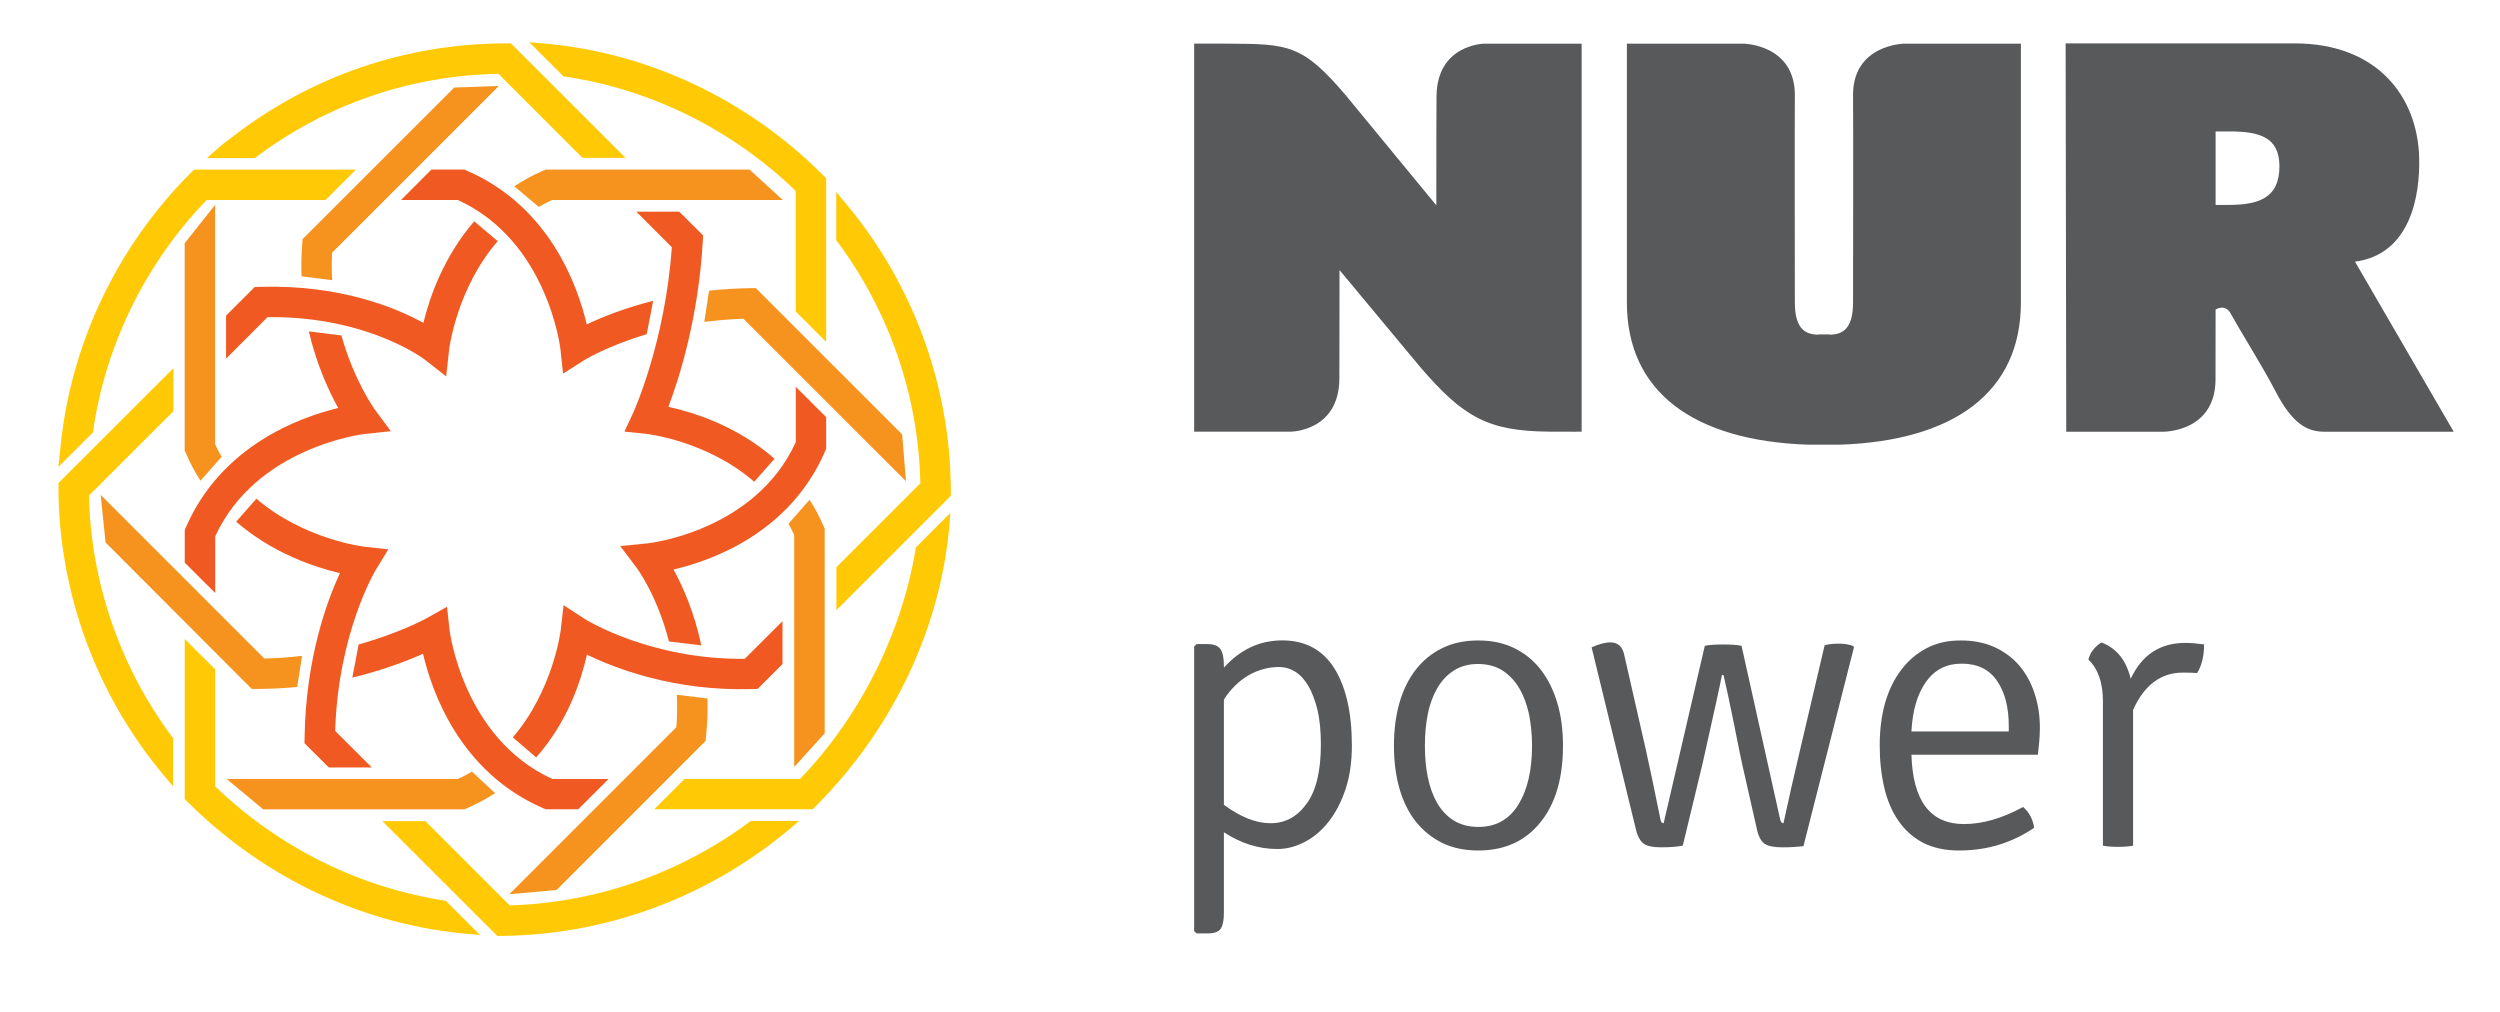 <svg width="284" height="115" viewBox="0 0 284 115" fill="none" xmlns="http://www.w3.org/2000/svg">
<path d="M90.399 35.392L93.855 38.846V20.245L93.338 19.741C84.707 11.161 73.396 5.893 61.51 4.914L60.13 4.805L64.014 8.679C73.83 10.091 83.09 14.649 90.399 21.69L90.399 35.392Z" fill="#FFCA05"/>
<path d="M95.012 64.434V69.319L108.02 56.32L108.012 55.598C107.943 43.759 103.717 32.226 96.102 23.136L94.999 21.807V27.295C100.987 35.256 104.34 44.927 104.551 54.903L95.012 64.434Z" fill="#FFCA05"/>
<path d="M85.29 93.26C77.337 99.192 67.839 102.547 57.899 102.854L48.261 93.212V93.279H43.437L56.5 106.332L57.239 106.318C69.547 106.132 81.299 101.56 90.594 93.412C90.655 93.366 90.71 93.306 90.779 93.26L85.29 93.26Z" fill="#FFCA05"/>
<path d="M10.108 56.295L19.702 46.71V41.826L6.638 54.878V55.601C6.728 67.46 10.982 78.999 18.63 88.108L19.653 89.327V83.846C13.692 75.902 10.326 66.225 10.108 56.295Z" fill="#FFCA05"/>
<path d="M50.633 102.323C40.905 100.864 31.726 96.336 24.443 89.332V76.036L20.987 72.591V90.776L21.503 91.285C30.202 99.884 41.555 105.165 53.465 106.12L54.521 106.207L50.633 102.323Z" fill="#FFCA05"/>
<path d="M40.437 19.265H22.043L21.532 19.775C13.348 28.021 8.157 38.855 6.925 50.286L6.638 53.044L10.555 49.123C11.948 39.266 16.49 29.964 23.481 22.718H36.987L40.437 19.265Z" fill="#FFCA05"/>
<path d="M71.065 17.937L58.046 4.928H57.326C46.012 4.975 35.324 8.648 26.381 15.562C26.206 15.686 24.93 16.637 23.766 17.729L23.521 17.959H28.944C36.988 11.881 46.527 8.575 56.623 8.384L66.174 17.936L71.065 17.937Z" fill="#FFCA05"/>
<path d="M88.894 75.383V70.563L84.606 74.841C73.746 74.953 66.43 70.319 66.363 70.27L64.02 68.749L63.707 71.526C63.695 71.618 62.867 78.393 58.254 83.768L60.91 86.041C64.573 81.898 66.011 77.246 66.682 74.368C69.946 75.959 76.62 78.524 85.385 78.28L86.069 78.259L88.949 75.382H88.894V75.383Z" fill="#F05A22"/>
<path d="M53.613 87.657C53.113 87.955 52.584 88.234 52.029 88.484L25.749 88.491L29.896 91.937H52.753L53.087 91.799C54.224 91.296 55.275 90.726 56.243 90.102L53.613 87.657Z" fill="#F6921E"/>
<path d="M25.181 51.897C24.917 51.439 24.666 50.967 24.437 50.466V23.275L20.98 27.631V51.181L21.13 51.514C21.612 52.633 22.165 53.661 22.775 54.608L25.181 51.897Z" fill="#F6921E"/>
<path d="M37.734 31.83C37.681 30.822 37.667 29.782 37.728 28.699L56.661 9.768L56.647 9.761L51.601 9.947L34.372 27.163L34.327 27.803C34.224 29.045 34.212 30.239 34.26 31.393L37.734 31.83Z" fill="#F6921E"/>
<path d="M42.605 46.559C42.563 46.511 40.222 43.264 38.786 38.111L35.084 37.647C35.973 41.447 37.368 44.454 38.419 46.351C33.994 47.413 25.143 50.643 21.123 59.895L20.987 60.224V63.92L24.443 67.366V60.947C29.09 50.768 41.285 49.317 41.399 49.302L44.399 48.984L42.605 46.559Z" fill="#F05A22"/>
<path d="M93.536 59.726C93.082 58.664 92.545 57.683 91.969 56.775L89.571 59.499C89.801 59.898 90.019 60.337 90.22 60.774V87.13L93.684 83.304V60.051L93.536 59.726Z" fill="#F6921E"/>
<path d="M90.399 43.94V50.233C85.751 60.391 73.652 61.725 73.524 61.731L70.455 62.03L72.324 64.503C72.359 64.544 74.661 67.65 75.995 72.874L79.669 73.313C78.867 69.513 77.541 66.566 76.512 64.696C80.942 63.662 89.716 60.51 93.719 51.291L93.855 50.958V47.392L90.399 43.94Z" fill="#F05A22"/>
<path d="M104.042 62.188C102.519 71.666 97.896 81.188 90.879 88.49H77.771L74.318 91.936H92.322L92.824 91.429C101.616 82.565 106.996 70.977 107.891 59.186C107.903 58.946 107.929 58.522 107.944 58.277L104.042 62.188Z" fill="#FFCA05"/>
<path d="M76.89 78.925C76.945 80.098 76.933 81.33 76.835 82.612L57.868 101.58L63.229 101.099L80.156 84.17L80.217 83.559C80.357 82.092 80.412 80.682 80.372 79.349L76.89 78.925Z" fill="#F6921E"/>
<path d="M61.203 23.503C61.689 23.225 62.19 22.96 62.718 22.719H88.923L85.148 19.265H61.993L61.662 19.406C60.482 19.918 59.405 20.507 58.422 21.162L61.203 23.503Z" fill="#F6921E"/>
<path d="M53.871 25.143C50.377 29.174 48.788 33.828 48.099 36.677C44.942 34.947 38.643 32.335 29.619 32.583L28.934 32.607L25.681 35.856V40.741L30.398 36.023H30.837C41.908 36.023 48.18 40.794 48.241 40.842L50.686 42.762L51.025 39.675C51.04 39.588 51.877 32.773 56.541 27.391L53.871 25.143Z" fill="#F05A22"/>
<path d="M74.201 34.17C70.886 35.011 68.313 36.054 66.654 36.853C65.631 32.483 62.434 23.465 53.072 19.409L52.746 19.262H49.008L45.553 22.723H52.017C62.204 27.369 63.655 39.547 63.666 39.673L63.965 42.444L66.317 40.944C66.357 40.923 68.945 39.306 73.464 37.966L74.201 34.17Z" fill="#F05A22"/>
<path d="M102.484 49.346L85.86 32.73L85.127 32.736C83.514 32.763 81.999 32.868 80.549 33.028L80.007 36.573C81.404 36.392 82.895 36.26 84.451 36.208L102.919 54.668L102.484 49.346Z" fill="#F6921E"/>
<path d="M87.987 52.114C83.74 48.383 78.762 46.835 75.928 46.215C77.161 42.973 79.322 36.158 79.831 27.515L79.87 26.745L77.16 24.043H72.285L76.32 28.086C75.55 38.957 71.984 46.753 71.96 46.83L70.935 49.031L73.347 49.276C73.434 49.289 80.297 50.046 85.676 54.727L87.987 52.114Z" fill="#F05A22"/>
<path d="M34.313 74.502C32.946 74.668 31.508 74.78 30.023 74.806L11.436 56.218L11.993 61.622L28.596 78.26H29.305H29.336C30.864 78.26 32.34 78.175 33.764 78.037L34.313 74.502Z" fill="#F6921E"/>
<path d="M69.135 88.491H62.746C52.565 83.836 51.08 71.652 51.066 71.535L50.781 68.929L48.496 70.214C48.45 70.24 45.472 71.894 40.743 73.209L40.023 76.974C43.52 76.133 46.295 75.055 48.057 74.271C49.068 78.606 52.257 87.714 61.688 91.805L62.014 91.936H65.696H65.684L69.135 88.491Z" fill="#F05A22"/>
<path d="M44.114 62.406L41.399 62.106C41.31 62.1 34.518 61.28 29.129 56.652L26.826 59.264C30.965 62.857 35.784 64.447 38.615 65.109C37.138 68.291 34.746 74.8 34.603 83.696L34.592 84.434L37.348 87.184H42.237L38.074 83.032C38.426 71.817 42.646 64.804 42.693 64.731L44.114 62.406Z" fill="#F05A22"/>
<path d="M267.527 29.724C273.814 28.897 274.938 22.253 274.817 17.909C274.637 11.004 270.093 4.928 260.652 4.928H234.656L234.725 49.044H245.722C245.722 49.044 251.627 49.119 251.684 43.162C251.692 42.568 251.692 35.166 251.692 35.166C251.701 35.166 252.764 34.464 253.394 35.595C254.649 37.865 257.202 41.925 258.439 44.341C260.401 48.16 262.084 49.044 264.068 49.044H278.743L267.527 29.724ZM253.167 23.277H251.692V14.931H253.278C256.697 14.931 258.91 15.591 258.944 18.826C258.981 22.544 256.508 23.277 253.167 23.277Z" fill="#58595B"/>
<path fill-rule="evenodd" clip-rule="evenodd" d="M168.677 4.957C168.677 4.957 163.234 4.985 163.188 10.959C163.169 11.239 163.169 17.416 163.169 23.329L152.892 10.839C147.913 4.978 146.336 4.997 139.323 4.957C136.385 4.94 135.655 4.957 135.655 4.957V49.034H146.662C146.662 49.034 152.097 48.999 152.154 43.038C152.154 42.755 152.154 36.59 152.17 30.68L161.336 41.696C166.225 47.392 169.047 48.989 176.008 49.034C178.95 49.057 179.675 49.034 179.675 49.034V4.957H168.677Z" fill="#58595B"/>
<path d="M216.37 4.957C216.37 4.957 210.35 5.006 210.507 11.033C210.541 12.409 210.507 34.351 210.507 34.351C210.507 37.595 209.124 37.983 207.855 38.023V37.983C207.73 37.995 206.669 37.995 206.552 37.983V38.023C205.28 37.983 203.895 37.596 203.895 34.351C203.895 34.351 203.866 12.409 203.895 11.033C204.045 5.006 198.024 4.957 198.024 4.957H184.813V34.351C184.813 44.511 192.363 50.059 205.374 50.518H209.041C222.044 50.059 229.575 44.511 229.575 34.351V4.957H216.37Z" fill="#58595B"/>
<path d="M139.034 94.544V103.713C139.034 104.553 138.914 105.141 138.672 105.503C138.429 105.863 137.933 106.034 137.192 106.034H135.94L135.655 105.769V73.442L135.94 73.165H137.132C137.879 73.165 138.39 73.365 138.655 73.756C138.906 74.136 139.034 74.752 139.034 75.629V75.845C140.884 73.793 143.089 72.748 145.663 72.748C148.278 72.748 150.252 73.812 151.583 75.923C152.901 78.033 153.573 80.963 153.573 84.709C153.573 86.536 153.34 88.173 152.866 89.618C152.378 91.082 151.743 92.299 150.964 93.307C150.174 94.314 149.273 95.105 148.246 95.628C147.24 96.162 146.188 96.448 145.104 96.448C142.977 96.449 140.953 95.8 139.034 94.544ZM139.034 79.478V91.425C140.916 92.816 142.681 93.518 144.335 93.518C146.008 93.518 147.366 92.776 148.437 91.294C149.522 89.819 150.052 87.546 150.052 84.561C150.052 83.056 149.921 81.763 149.673 80.678C149.407 79.576 149.054 78.662 148.629 77.919C148.19 77.189 147.697 76.646 147.126 76.294C146.556 75.943 145.949 75.772 145.31 75.772C144.071 75.772 142.91 76.095 141.8 76.732C140.705 77.389 139.776 78.302 139.034 79.478Z" fill="#58595B"/>
<path d="M174.317 94.164C172.684 95.8 170.547 96.617 167.927 96.617C166.387 96.617 165.021 96.331 163.832 95.755C162.638 95.155 161.648 94.356 160.822 93.318C160.006 92.282 159.391 91.026 158.971 89.564C158.555 88.078 158.352 86.479 158.352 84.71C158.352 82.942 158.556 81.325 158.971 79.861C159.391 78.393 160.006 77.142 160.822 76.086C161.649 75.03 162.638 74.21 163.832 73.631C165.021 73.042 166.387 72.757 167.927 72.757C169.464 72.757 170.833 73.042 172.03 73.631C173.208 74.21 174.223 75.03 175.039 76.086C175.857 77.142 176.476 78.393 176.912 79.861C177.345 81.325 177.556 82.942 177.556 84.71C177.556 88.868 176.476 92.014 174.317 94.164ZM167.944 93.938C169.929 93.938 171.443 93.099 172.487 91.405C173.519 89.732 174.04 87.488 174.04 84.71C174.04 83.476 173.921 82.297 173.7 81.152C173.453 80.032 173.093 79.045 172.597 78.205C172.104 77.351 171.468 76.686 170.69 76.172C169.92 75.686 168.979 75.429 167.908 75.429C166.843 75.429 165.952 75.675 165.189 76.152C164.431 76.629 163.798 77.291 163.302 78.128C162.817 78.965 162.436 79.935 162.207 81.078C161.979 82.2 161.869 83.42 161.869 84.71C161.869 86.015 161.979 87.232 162.207 88.325C162.436 89.448 162.797 90.421 163.282 91.255C163.758 92.072 164.394 92.74 165.153 93.213C165.934 93.691 166.861 93.938 167.944 93.938Z" fill="#58595B"/>
<path d="M185.803 94.07L180.807 73.536C181.623 73.174 182.342 72.974 182.93 72.974C183.786 72.974 184.311 73.442 184.508 74.373L186.959 85.132C187.396 87.052 187.935 89.695 188.631 93.099C188.676 93.384 188.81 93.519 188.99 93.519L193.666 73.365C194.139 73.259 194.821 73.213 195.753 73.213C196.682 73.213 197.37 73.26 197.84 73.365L202.228 93.099C202.309 93.384 202.411 93.519 202.6 93.519C203.199 90.781 203.826 87.965 204.502 85.132L207.276 73.308C207.644 73.193 208.174 73.117 208.858 73.117C209.526 73.117 210.093 73.213 210.524 73.393L210.609 73.536L204.872 96.126C204.225 96.2 203.43 96.257 202.489 96.257C201.544 96.257 200.863 96.126 200.443 95.84C200.036 95.554 199.734 94.963 199.554 94.07L197.919 86.843C197.803 86.349 197.501 84.863 197.007 82.373C196.503 79.881 196.104 77.999 195.793 76.685H195.611C195.468 77.519 194.718 80.906 193.398 86.805L191.163 96.065C190.455 96.199 189.639 96.256 188.707 96.256C187.794 96.256 187.119 96.125 186.72 95.839C186.316 95.555 186.007 94.964 185.803 94.07Z" fill="#58595B"/>
<path d="M231.501 85.737H217.139C217.296 90.998 219.286 93.613 223.116 93.613C225.206 93.613 227.455 92.967 229.828 91.671C230.515 92.282 230.933 93.062 231.085 94.03C228.539 95.763 225.708 96.617 222.554 96.617C220.959 96.617 219.571 96.315 218.434 95.726C217.296 95.115 216.363 94.278 215.642 93.213C214.909 92.148 214.384 90.895 214.046 89.447C213.703 87.982 213.535 86.383 213.535 84.675C213.535 82.905 213.74 81.306 214.148 79.845C214.567 78.394 215.186 77.132 215.981 76.095C216.779 75.03 217.761 74.211 218.872 73.631C220.01 73.031 221.282 72.757 222.745 72.757C224.168 72.757 225.443 73.003 226.566 73.508C227.686 74.03 228.633 74.716 229.394 75.61C230.133 76.486 230.724 77.54 231.122 78.759C231.532 79.976 231.729 81.289 231.729 82.677C231.729 83.228 231.701 83.762 231.656 84.276C231.607 84.767 231.551 85.264 231.501 85.737ZM217.139 83.094H228.196V82.478C228.196 80.355 227.761 78.645 226.868 77.351C225.972 76.047 224.644 75.39 222.859 75.39C221.102 75.39 219.751 76.094 218.775 77.483C217.806 78.874 217.256 80.735 217.139 83.094Z" fill="#58595B"/>
<path d="M237.239 74.927C237.446 74.126 237.94 73.48 238.714 72.986C240.438 73.62 241.553 75.019 242.046 77.112C243.319 74.385 245.388 73.032 248.257 73.032C248.901 73.032 249.612 73.101 250.384 73.203C250.384 74.545 250.116 75.619 249.594 76.456C249.226 76.427 248.693 76.408 247.969 76.408C245.483 76.408 243.583 77.826 242.32 80.642V96.067C241.852 96.164 241.285 96.201 240.62 96.201C239.937 96.201 239.365 96.164 238.892 96.067V79.654C238.892 77.56 238.343 75.981 237.239 74.927Z" fill="#58595B"/>
</svg>
